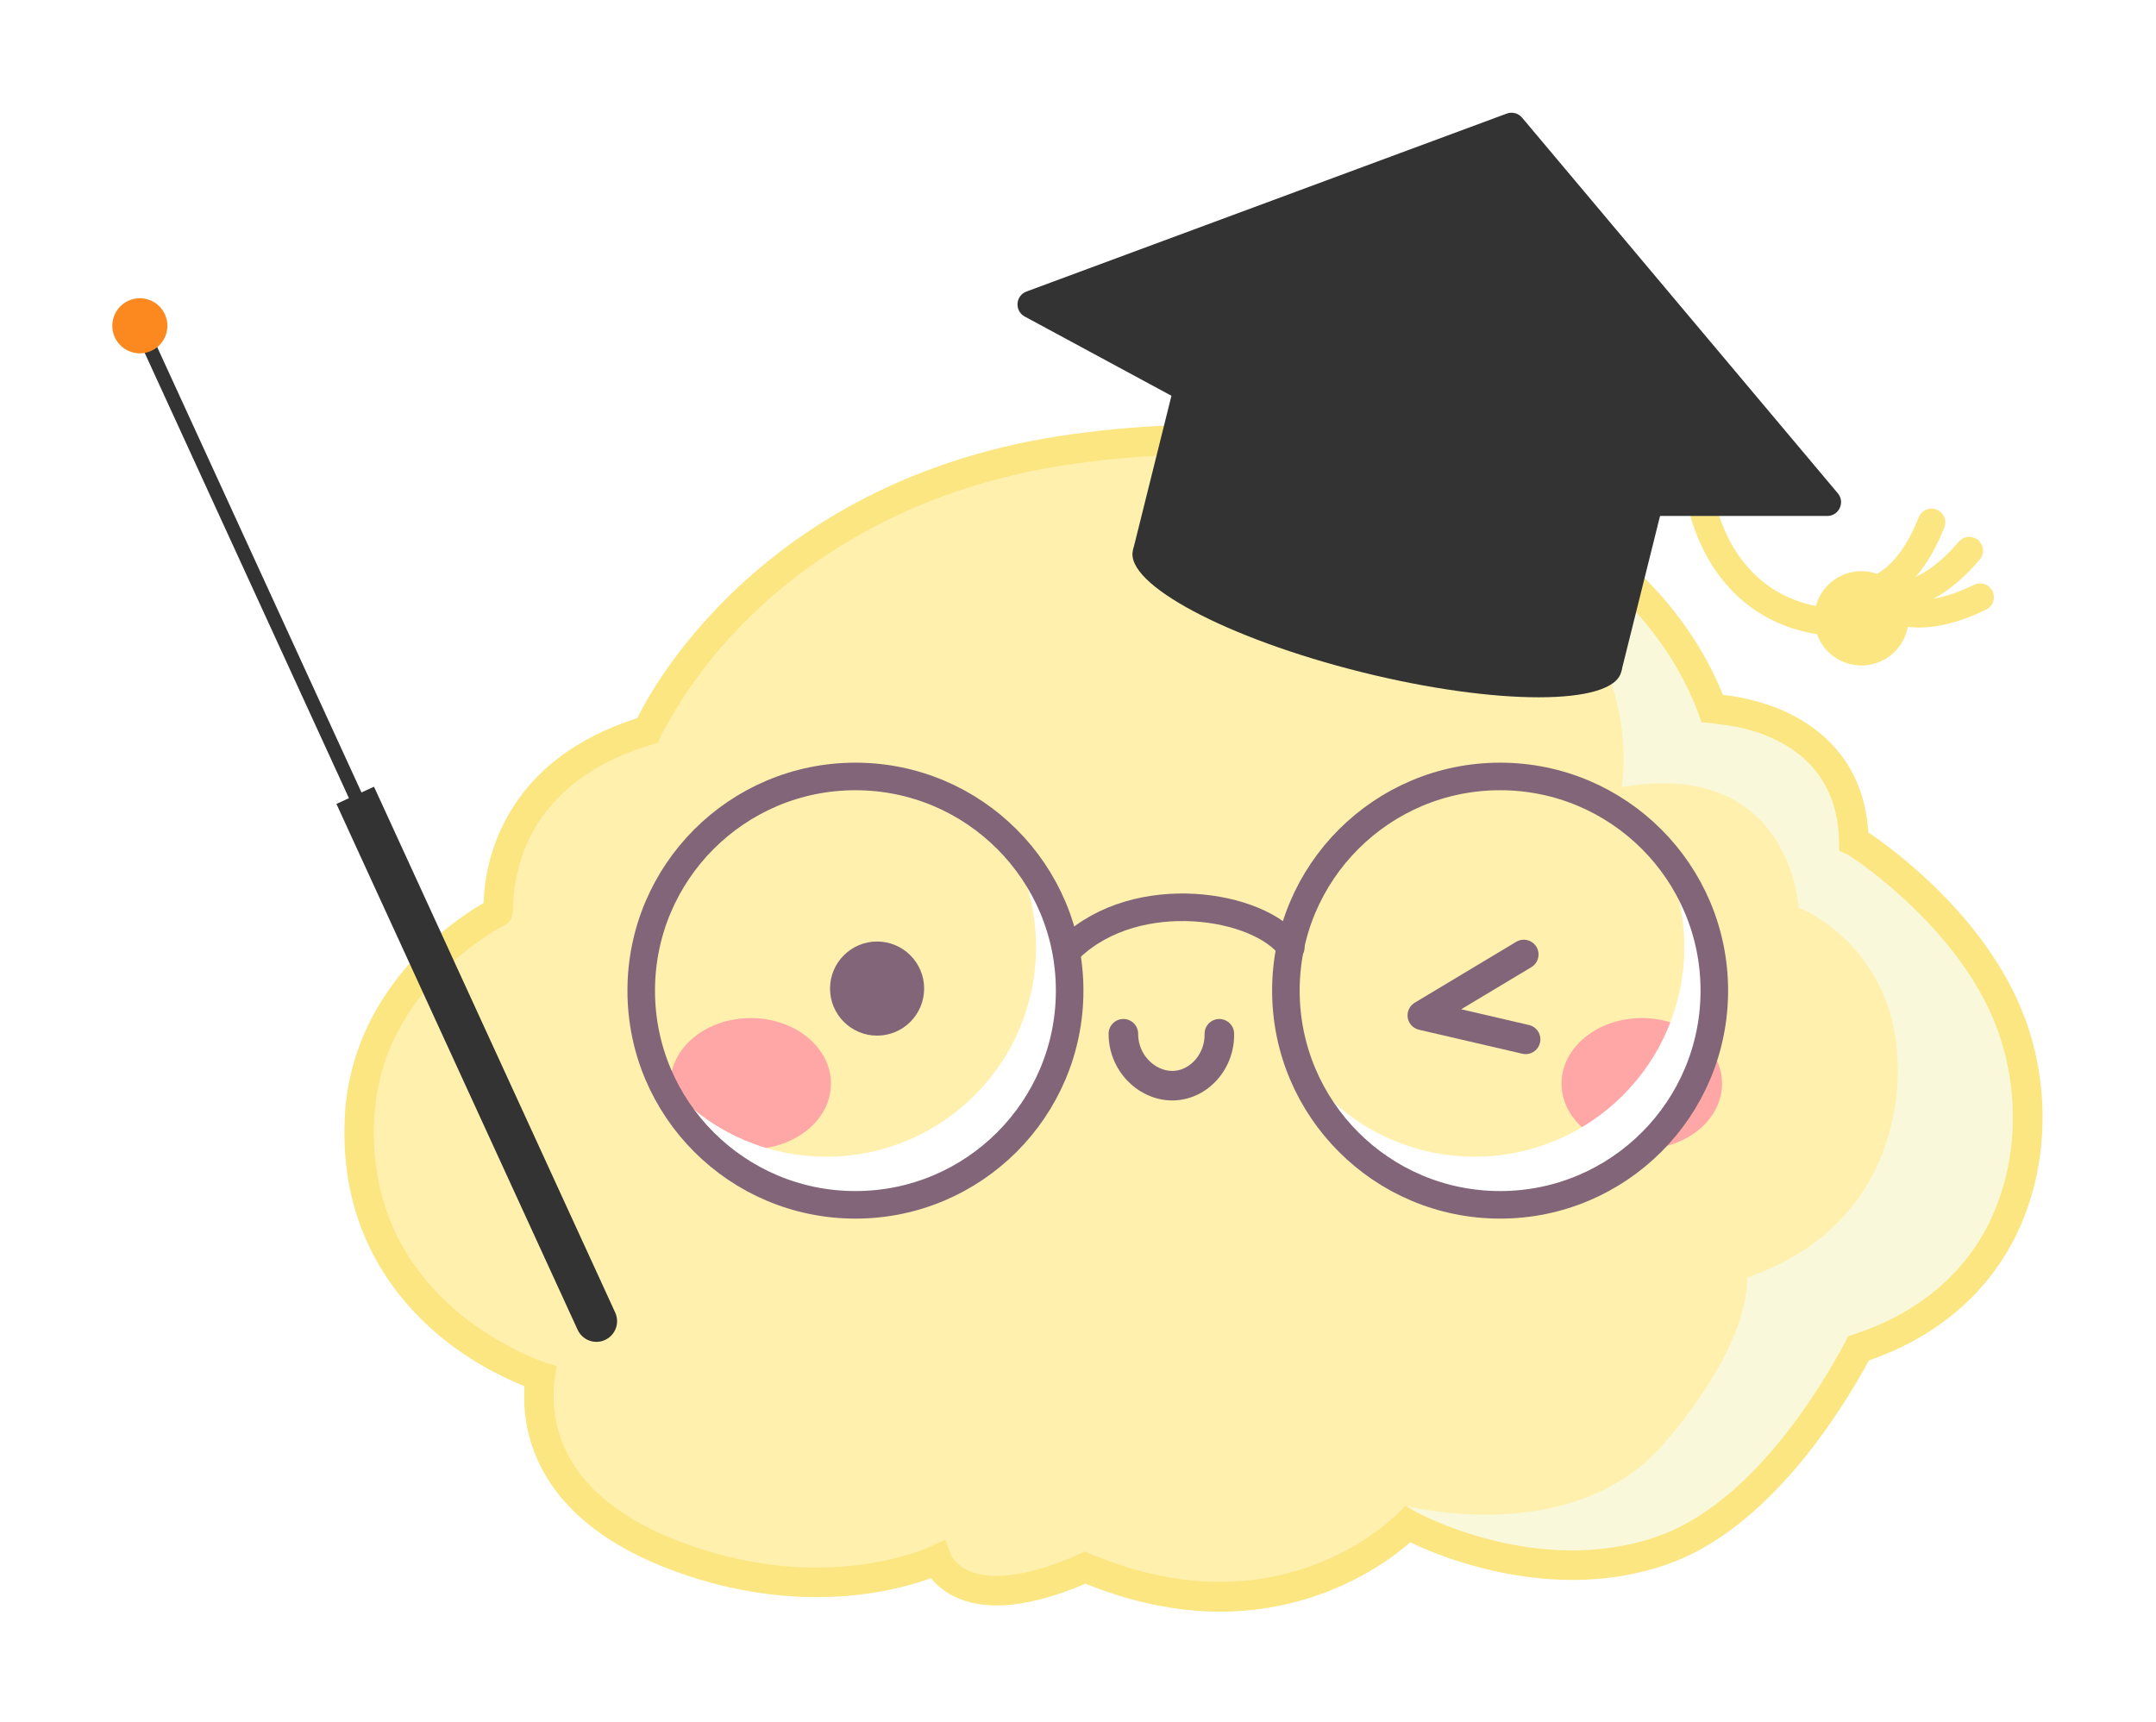 <svg width="313" height="250" viewBox="0 0 313 250" fill="none" xmlns="http://www.w3.org/2000/svg">
<g filter="url(#filter0_d_228_26913)">
<path d="M291.919 148.493C286.029 132.687 269.421 122.239 269.421 122.239L269.148 122.117C268.792 103.485 248.797 102.95 248.797 102.95L248.658 103.034C248.613 102.917 248.574 102.8 248.53 102.683C238.351 75.623 202.459 58.743 155.855 65.175C109.25 71.606 94.249 105.626 94.249 105.626L94.516 105.894C70.41 112.859 72.552 132.415 72.285 132.415C72.285 132.415 53.268 141.789 52.195 162.151C51.121 182.514 64.515 194.57 77.908 199.66C78.075 199.721 78.247 199.777 78.42 199.833C77.407 207.354 79.677 219.805 100.407 226.715C120.347 233.364 134.763 227.055 136.037 226.465C136.193 226.882 139.664 235.567 157.54 227.6C157.69 227.661 157.84 227.722 157.996 227.783C185.306 239.061 202.303 223.377 204.384 221.308C206.914 222.804 224.218 231.044 241.293 225.102C255.332 220.217 265.661 203.582 269.816 195.749C294.094 187.832 297.776 164.199 291.914 148.476L291.919 148.493Z" fill="#FFF0AD"/>
<path d="M295.835 162.072C295.663 157.571 294.122 153.215 293.193 148.848C291.903 145.883 290.568 142.94 288.921 140.152C286.819 136.592 284.16 133.471 281.312 130.489C279.861 128.97 278.376 127.484 276.913 125.971C276.262 125.303 275.628 124.625 274.988 123.946C274.749 123.69 274.493 123.328 274.188 123.139C273.687 122.828 273.22 122.95 272.68 122.761C270.934 122.143 271.301 120.352 270.906 118.922C270.4 117.108 269.098 115.528 268.765 113.692C268.703 113.347 268.759 113.041 268.887 112.786C267.93 111.701 266.89 110.683 265.85 109.698C264.654 108.563 263.419 107.339 262.107 106.198C261.834 106.249 261.528 106.198 261.222 106.015C258.642 104.44 255.822 103.066 252.818 102.554C251.678 102.36 250.755 102.276 249.926 101.38C249.253 100.652 248.952 99.706 248.519 98.838C247.306 96.429 245.565 94.259 244.119 91.989C242.996 90.226 241.978 88.401 240.765 86.704L231.104 78.147C229.663 77.213 228.2 76.317 226.754 75.416C224.368 73.925 222.021 72.434 219.446 71.288C216.921 70.164 214.312 69.246 211.787 68.105C209.223 66.948 206.614 66.253 203.894 65.569C202.504 65.218 201.135 64.778 199.728 64.495C198.51 64.25 197.32 64.272 196.107 64.139L194.439 64.918C194.439 64.918 209.974 70.008 222.561 82.064C235.042 94.02 236.466 106.237 235.442 114.277C260.11 110.054 261.128 131.896 261.128 131.896C261.128 131.896 261.384 131.907 261.595 131.98C262.913 132.564 270.567 136.297 273.987 145.827C277.736 156.275 275.862 177.978 253.63 185.478V185.511C253.686 186.106 254.242 194.852 241.577 209.59C228.451 224.861 204.345 218.697 204.345 218.697L206.052 223.654C207.07 223.932 208.06 224.383 209.061 224.711C210.797 225.279 212.566 225.741 214.329 226.202C217.961 227.159 221.504 228.305 225.297 228.272C228.456 228.244 231.66 228.06 234.803 227.771C237.778 227.499 240.849 226.909 243.591 225.685C249.103 223.22 254.103 219.359 257.896 214.686C261.022 210.836 263.464 206.502 266.239 202.402C267.24 200.922 268.264 199.448 269.393 198.068C270.038 197.283 271.212 195.77 272.424 196.221C273.526 195.536 274.716 194.958 275.817 194.318C277.758 193.194 279.688 192.015 281.507 190.707C283.365 189.372 284.967 187.737 286.53 186.073C289.422 182.996 291.83 179.664 293.449 175.736C294.339 173.577 294.767 171.285 295.151 168.993C295.535 166.712 295.93 164.409 295.841 162.089L295.835 162.072Z" fill="#FAF8DA"/>
<path d="M293.927 147.741C288.471 133.103 274.532 123.078 271.24 120.864C270.617 110.966 264.721 106.026 259.776 103.612C255.894 101.714 252.062 101.097 250.132 100.891C244.686 87.383 232.85 76.223 216.681 69.385C199.456 62.103 178.32 59.911 155.566 63.048C144.697 64.55 134.608 67.66 125.592 72.3C118.361 76.017 111.798 80.724 106.086 86.276C97.531 94.593 93.499 102.254 92.525 104.262C83.487 107.161 77.046 112.146 73.375 119.095C70.677 124.191 70.283 128.892 70.199 131.117C68.419 132.141 64.815 134.45 61.127 138.138C54.358 144.915 50.526 153.182 50.065 162.045C49.542 171.948 52.2 180.671 57.957 187.965C63.558 195.069 70.755 199.086 76.139 201.267C75.911 204.911 76.44 209.757 79.449 214.636C83.237 220.778 90.067 225.529 99.745 228.756C117.054 234.525 130.375 230.898 135.169 229.14C135.948 230.119 137.189 231.26 139.119 232.072C143.624 233.969 149.831 233.246 157.585 229.936C164.27 232.645 170.806 234.002 177.135 234.002C182.013 234.002 186.769 233.196 191.374 231.588C198.015 229.268 202.543 225.852 204.74 223.927C207.181 225.129 211.559 226.909 216.937 228.1C225.976 230.108 234.413 229.785 242.017 227.143C256.584 222.074 267.107 205.306 271.323 197.528C281.224 194.096 288.643 187.742 292.804 179.113C297.337 169.711 297.765 157.989 293.944 147.747L293.927 147.741ZM288.927 177.25C285.173 185.038 278.337 190.735 269.159 193.729L268.336 193.996L267.93 194.763C264.248 201.701 254.22 218.352 240.598 223.092C223.117 229.173 205.652 219.576 205.479 219.476L204.05 218.631L202.876 219.799C201.119 221.551 184.939 236.601 158.819 225.813L157.512 225.279L156.672 225.652C147.99 229.518 143.268 229.146 140.837 228.155C138.679 227.271 138.073 225.785 138.051 225.73L137.244 223.554L135.142 224.528C134.736 224.717 130.981 226.397 124.952 227.187C117.154 228.211 109.128 227.371 101.091 224.689C81.229 218.069 79.699 206.458 80.55 200.126L80.789 198.341L79.071 197.795C78.937 197.751 78.804 197.712 78.67 197.662C72.646 195.37 53.085 186.051 54.336 162.273C54.748 154.417 58.018 147.352 64.059 141.271C68.492 136.803 72.886 134.522 73.214 134.355C73.87 134.044 74.393 133.387 74.448 132.414C74.454 132.308 74.46 132.158 74.46 131.957C74.593 125.181 77.458 113.058 95.106 107.957L95.568 107.823C95.568 107.823 95.573 107.79 95.579 107.773C95.907 106.783 96.541 105.698 96.964 104.991C97.086 104.763 97.225 104.513 97.381 104.24C99.122 101.164 102.865 95.344 109.206 89.213C117.699 81.002 132.739 70.531 156.138 67.304C178.131 64.272 198.488 66.364 215.007 73.352C230.486 79.9 241.677 90.588 246.511 103.445C246.539 103.511 246.561 103.578 246.583 103.651L247.022 104.869C247.94 104.93 248.941 105.058 249.703 105.175C250.243 105.231 250.971 105.32 251.834 105.481C257.001 106.454 266.762 109.921 266.99 122.171L267.018 123.534L268.381 124.141C269.86 125.109 284.589 135.023 289.895 149.254C293.31 158.423 292.943 168.893 288.91 177.261L288.927 177.25Z" fill="#FBE682"/>
<path d="M127.333 150.366C131.105 150.366 134.163 147.308 134.163 143.535C134.163 139.761 131.105 136.703 127.333 136.703C123.56 136.703 120.502 139.761 120.502 143.535C120.502 147.308 123.56 150.366 127.333 150.366Z" fill="#826579"/>
<path d="M221.481 153.049C221.32 153.049 221.159 153.032 220.998 152.993L205.997 149.51C205.146 149.31 204.501 148.62 204.367 147.758C204.234 146.895 204.634 146.039 205.379 145.588L220.113 136.748C221.126 136.141 222.444 136.469 223.056 137.482C223.662 138.495 223.334 139.813 222.321 140.425L212.132 146.539L221.971 148.826C223.122 149.093 223.84 150.245 223.573 151.396C223.345 152.386 222.46 153.054 221.487 153.054L221.481 153.049Z" fill="#826579"/>
<path d="M170.188 159.779C168.025 159.779 165.866 158.934 164.159 157.387C162.101 155.529 160.927 152.864 160.944 150.082C160.95 148.903 161.912 147.951 163.085 147.951H163.102C164.287 147.957 165.238 148.925 165.232 150.11C165.221 151.673 165.878 153.164 167.029 154.205C168.069 155.145 169.382 155.607 170.622 155.468C173.025 155.201 174.933 152.814 174.877 150.143C174.849 148.958 175.789 147.979 176.974 147.951C178.147 147.935 179.137 148.864 179.165 150.049C179.271 154.967 175.728 159.217 171.1 159.729C170.8 159.763 170.5 159.779 170.199 159.779H170.188Z" fill="#826579"/>
<path d="M108.983 166.846C115.419 166.846 120.636 162.587 120.636 157.332C120.636 152.078 115.419 147.819 108.983 147.819C102.548 147.819 97.331 152.078 97.331 157.332C97.331 162.587 102.548 166.846 108.983 166.846Z" fill="#FFA7A7"/>
<path d="M238.351 166.846C244.787 166.846 250.004 162.587 250.004 157.332C250.004 152.078 244.787 147.819 238.351 147.819C231.916 147.819 226.699 152.078 226.699 157.332C226.699 162.587 231.916 166.846 238.351 166.846Z" fill="#FFA7A7"/>
<path d="M246.951 60.458C244.054 72.087 249.747 91.736 270.093 90.334" stroke="#FBE682" stroke-width="4"/>
<path d="M267.967 86.441C272.873 86.61 277.358 83.577 280.411 75.849" stroke="#FBE682" stroke-width="4" stroke-linecap="round"/>
<path d="M270.682 85.934C275.269 87.685 280.495 86.271 285.889 79.951" stroke="#FBE682" stroke-width="4" stroke-linecap="round"/>
<path d="M271.132 86.161C274.647 89.588 280.005 90.365 287.464 86.705" stroke="#FBE682" stroke-width="4" stroke-linecap="round"/>
<circle cx="270.231" cy="89.779" r="6.848" transform="rotate(13.984 270.231 89.779)" fill="#FBE682"/>
<rect x="175.401" y="36.038" width="73.047" height="45.213" transform="rotate(13.984 175.401 36.038)" fill="#333333"/>
<ellipse cx="199.917" cy="88.737" rx="36.524" ry="9.131" transform="rotate(13.984 199.917 88.737)" fill="#333333"/>
<path d="M218.743 16.492C219.535 16.198 220.426 16.434 220.969 17.08L266.809 71.626C267.902 72.927 266.977 74.913 265.278 74.913L202.878 74.912C202.546 74.912 202.22 74.83 201.928 74.672L148.769 45.961C147.255 45.144 147.411 42.924 149.024 42.326L218.743 16.492Z" fill="#333333"/>
<path fill-rule="evenodd" clip-rule="evenodd" d="M119.97 167.95C136.781 167.95 150.409 154.322 150.409 137.512C150.409 132.257 149.078 127.314 146.734 123C151.912 128.458 155.089 135.832 155.089 143.949C155.089 160.76 141.461 174.387 124.65 174.387C113.094 174.387 103.041 167.947 97.886 158.46C103.433 164.305 111.276 167.95 119.97 167.95Z" fill="white"/>
<path fill-rule="evenodd" clip-rule="evenodd" d="M214.084 167.95C230.895 167.95 244.523 154.322 244.523 137.512C244.523 132.257 243.191 127.314 240.848 123C246.026 128.458 249.202 135.832 249.202 143.949C249.202 160.76 235.575 174.387 218.764 174.387C207.207 174.387 197.155 167.947 192 158.46C197.547 164.305 205.39 167.95 214.084 167.95Z" fill="white"/>
<circle cx="124.189" cy="143.835" r="31.099" stroke="#826579" stroke-width="4"/>
<path d="M187.393 137.558C182.827 131.28 165.136 128.426 155.435 137.558" stroke="#826579" stroke-width="4" stroke-linecap="round"/>
<circle cx="217.78" cy="143.835" r="31.099" stroke="#826579" stroke-width="4"/>
<path d="M48.842 116.726L54.296 114.225L89.313 190.578C90.004 192.084 89.343 193.865 87.837 194.555C86.331 195.246 84.55 194.585 83.859 193.079L48.842 116.726Z" fill="#333333"/>
<path d="M20.228 49.538L22.046 48.704L57.897 126.875C58.127 127.377 57.907 127.971 57.405 128.201C56.903 128.431 56.31 128.211 56.079 127.709L20.228 49.538Z" fill="#333333"/>
<circle cx="20.303" cy="47.303" r="4" transform="rotate(-24.637 20.303 47.303)" fill="#FB891F"/>
</g>
<defs>
<filter id="filter0_d_228_26913" x="0.302" y="0.367" width="312.232" height="249.636" filterUnits="userSpaceOnUse" color-interpolation-filters="sRGB">
<feFlood flood-opacity="0" result="BackgroundImageFix"/>
<feColorMatrix in="SourceAlpha" type="matrix" values="0 0 0 0 0 0 0 0 0 0 0 0 0 0 0 0 0 0 127 0" result="hardAlpha"/>
<feOffset/>
<feGaussianBlur stdDeviation="8"/>
<feComposite in2="hardAlpha" operator="out"/>
<feColorMatrix type="matrix" values="0 0 0 0 0 0 0 0 0 0 0 0 0 0 0 0 0 0 0.16 0"/>
<feBlend mode="normal" in2="BackgroundImageFix" result="effect1_dropShadow_228_26913"/>
<feBlend mode="normal" in="SourceGraphic" in2="effect1_dropShadow_228_26913" result="shape"/>
</filter>
</defs>
</svg>
